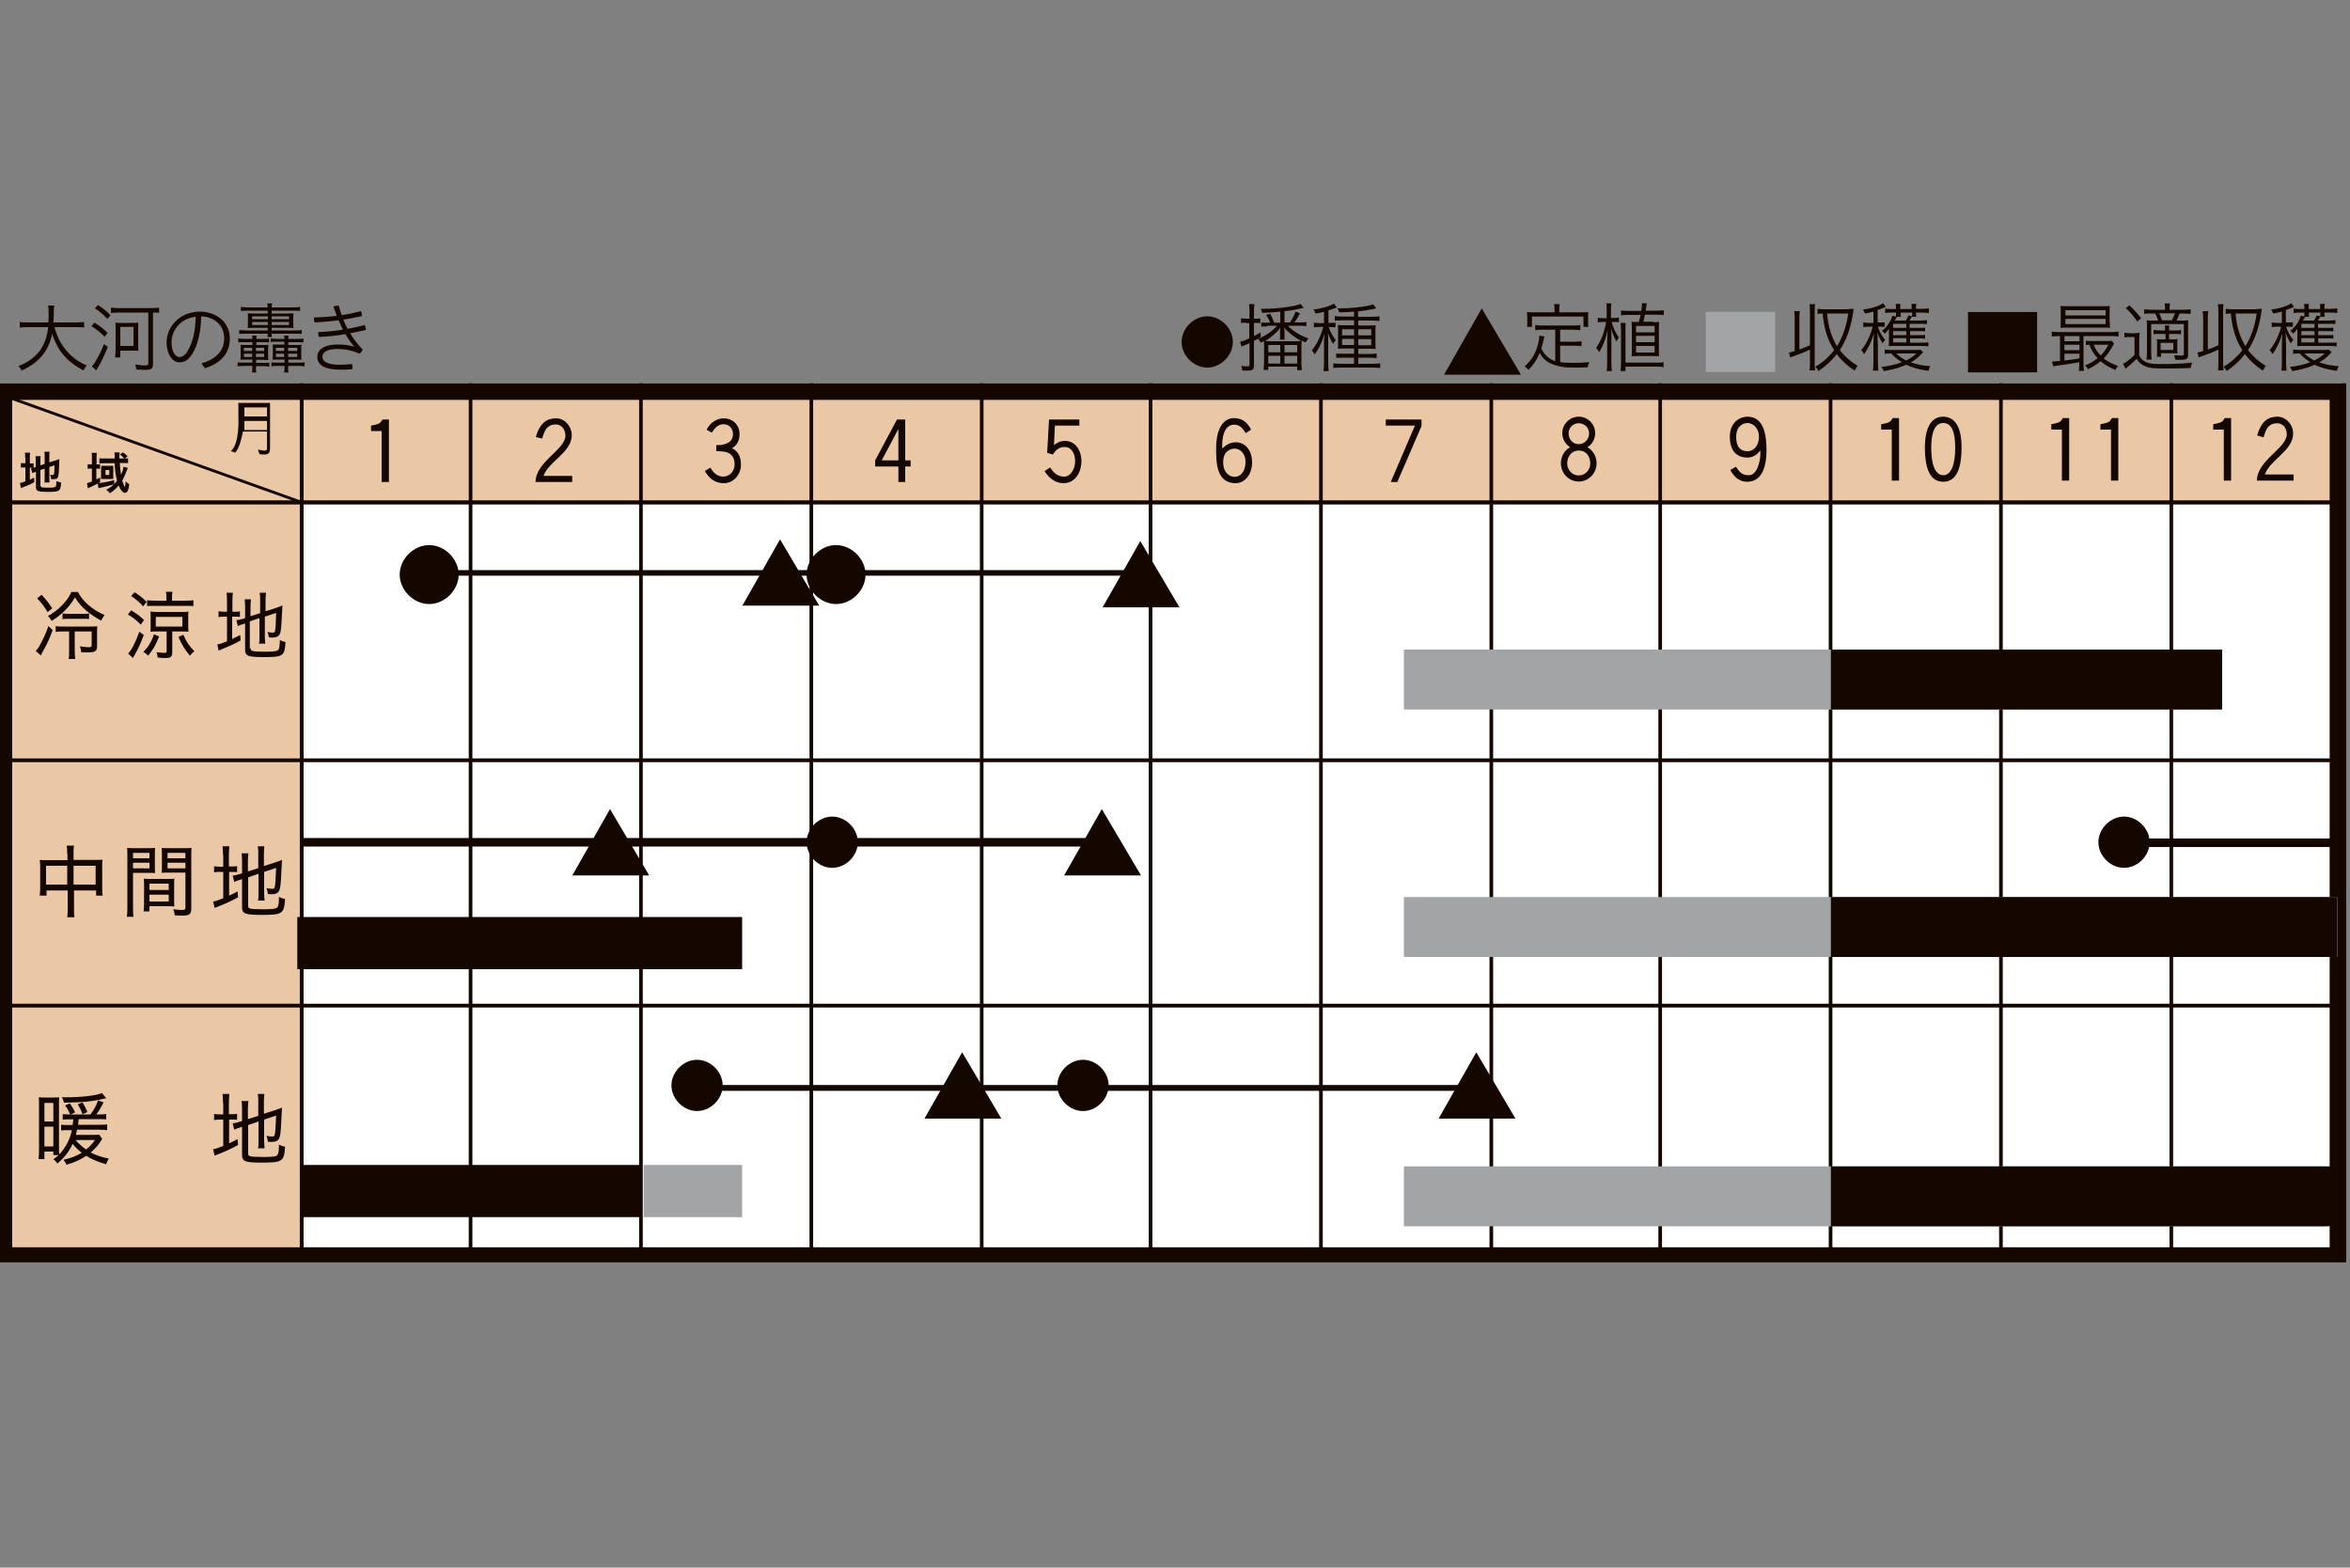 <?xml version="1.0" encoding="utf-8"?>
<!-- Generator: Adobe Illustrator 25.2.3, SVG Export Plug-In . SVG Version: 6.00 Build 0)  -->
<svg version="1.1" id="cal" xmlns="http://www.w3.org/2000/svg" xmlns:xlink="http://www.w3.org/1999/xlink" x="0px" y="0px"
	 viewBox="0 0 1000 667" style="enable-background:new 0 0 1000 667;" xml:space="preserve">
<rect x="0" y="0" width="1000" height="667" fill="#808080" stroke="none"/>
<style type="text/css">
	.st0{fill:#FFFFFF;}
	.st1{fill:#EBC8A5;}
	.st2{fill:none;stroke:#140700;stroke-width:0.252;}
	.st3{fill:none;stroke:#140700;stroke-width:0.241;}
	.st4{fill:none;stroke:#140700;stroke-width:0.273;}
	.st5{fill:#140700;}
	.st6{fill:none;stroke:#140700;stroke-width:0.188;}
	.st7{fill:#A3A4A5;}
	.st8{fill:none;stroke:#140700;stroke-width:0.35;}
	.st9{fill:none;stroke:#140700;stroke-width:1.604;stroke-miterlimit:10;}
	.st10{fill:none;stroke:#140700;stroke-width:3.637;stroke-miterlimit:10;}
</style>
<symbol  id="calカレンダ" viewBox="-77.5 -29 155.9 58.4">
	<g>
		<rect x="-77.5" y="-28.9" class="st0" width="155.6" height="58.2"/>
	</g>
	<rect x="-76.7" y="21.4" class="st1" width="154.7" height="6.9"/>
	<rect x="-77.5" y="-28.9" class="st1" width="20.3" height="50.3"/>
	<line class="st2" x1="-57.2" y1="29.3" x2="-57.2" y2="-28.9"/>
	<line class="st3" x1="-46" y1="29.3" x2="-46" y2="-28.9"/>
	<line class="st3" x1="-34.7" y1="29.3" x2="-34.7" y2="-28.9"/>
	<line class="st3" x1="-23.4" y1="29.3" x2="-23.4" y2="-28.9"/>
	<line class="st3" x1="-12.1" y1="29.3" x2="-12.1" y2="-28.9"/>
	<line class="st3" x1="-0.9" y1="29.3" x2="-0.9" y2="-28.9"/>
	<line class="st3" x1="10.4" y1="29.3" x2="10.4" y2="-28.9"/>
	<line class="st3" x1="21.7" y1="29.3" x2="21.7" y2="-28.9"/>
	<line class="st3" x1="32.9" y1="29.3" x2="32.9" y2="-28.9"/>
	<line class="st3" x1="44.2" y1="29.3" x2="44.2" y2="-28.9"/>
	<line class="st3" x1="55.5" y1="29.3" x2="55.5" y2="-28.9"/>
	<line class="st3" x1="66.8" y1="29.3" x2="66.8" y2="-28.9"/>
	<line class="st4" x1="-77.5" y1="21.4" x2="78" y2="21.4"/>
	<g id="_x31_-12_1_">
	</g>
	<path class="st5" d="M-59.5,27.1H-61v0.6h1.5V27.1z M-59.5,25.9v-0.9c0-0.2-0.1-0.2-0.6-0.1l0.1-0.3c0.7-0.1,0.7,0.1,0.7,0.5V28
		h-2.1c0-0.2,0-0.7,0-0.9c0-0.1,0.1-1.8-0.5-2.3l0.3-0.1c0.3,0.4,0.4,0.9,0.5,1.4H-59.5z M-61,26.2c0,0.2,0,0.4,0,0.6h1.5v-0.6H-61z
		"/>
	<line class="st6" x1="-77" y1="28.5" x2="-57.2" y2="21.4"/>
	<g>
		<path class="st5" d="M77.3,28.2v-56.2H-76.4v56.2H77.3 M78.4,29.3H-77.5V-29H78.4V29.3L78.4,29.3z"/>
	</g>
</symbol>
<symbol  id="収穫" viewBox="-6.5 -2.3 17.4 4">
	<rect x="-6.5" y="-2.3" class="st5" width="17.4" height="4"/>
</symbol>
<symbol  id="収穫灰色" viewBox="-2.3 -2 4.6 4">
	<g id="収穫_2_">
		<rect x="-2.3" y="-2" class="st7" width="4.6" height="4"/>
	</g>
</symbol>
<symbol  id="定植" viewBox="-2.4 -2.2 5.1 4.4">
	<g>
		<path class="st5" d="M0.1,2.2l2.6-4.4h-5.1L0.1,2.2z"/>
	</g>
</symbol>
<symbol  id="播種" viewBox="-1.7 -1.7 3.4 3.4">
	<path class="st5" d="M1.7,0c0-0.9-0.8-1.7-1.7-1.7S-1.7-0.9-1.7,0c0,0.9,0.8,1.7,1.7,1.7S1.7,0.9,1.7,0z"/>
</symbol>
<symbol  id="線" viewBox="-9.5 -0.2 19 0.3">
	<line class="st8" x1="-9.5" y1="0" x2="9.5" y2="0"/>
</symbol>
<g id="レイヤー_2_1_">
</g>
<g id="ガイド">
</g>
<use xlink:href="#calカレンダ"  width="155.9" height="58.4" id="XMLID_1_" x="-77.5" y="-29" transform="matrix(6.416 0 0 -6.416 495.377 351.08)" style="overflow:visible;"/>
<line class="st9" x1="1.2" y1="323.5" x2="994.6" y2="323.5"/>
<line class="st9" x1="1.2" y1="427.9" x2="994.6" y2="427.9"/>
<g>
	<path class="st5" d="M22.4,268.1c-1.3,3.6-2.1,5.5-4.4,9.5c-0.2,0.4-0.4,0.8-0.6,1.3l-2.2-1.9c0.8-0.9,1.3-1.5,2-2.9
		c1.4-2.7,2.3-4.5,3.4-7.7L22.4,268.1z M17.7,253.1c2,2.1,2.9,3.3,4.5,5.7l-1.9,1.7c-1.6-2.6-2.6-3.9-4.5-5.9L17.7,253.1z M33.2,252
		c2.1,4,6.2,7.5,11.3,9.7c-0.6,0.8-1,1.4-1.4,2.4c-5.2-2.8-8.7-5.8-11.2-9.9c-1.5,2.5-2.6,3.9-4.6,5.9c-1.6,1.5-3.2,2.8-5.3,4.1
		c-0.6-1-0.9-1.4-1.6-2.1c4.3-2.3,8.2-6.2,10-10.2H33.2z M27.1,268.7c-1.5,0-2.3,0-3.4,0.2v-2.5c1,0.2,1.8,0.2,3.5,0.2h11.1
		c1.8,0,2.4,0,3.1-0.1c-0.1,0.8-0.1,1.6-0.1,3.1v5.5c0,1.9-0.9,2.5-3.6,2.5c-0.9,0-1.9,0-3.2-0.1c0-0.9-0.2-1.7-0.5-2.5
		c1.5,0.2,2.7,0.4,3.7,0.4c1,0,1.3-0.2,1.3-0.8v-5.9h-7.2v7.9c0,1.8,0.1,2.8,0.2,3.8h-2.8c0.2-1,0.2-2,0.2-3.8v-7.9H27.1z M26.7,261
		c0.7,0.1,1.2,0.2,2.2,0.2h6.8c1.1,0,1.5,0,2.2-0.2v2.4c-0.8-0.1-1.3-0.1-2.4-0.1H29c-1,0-1.7,0-2.4,0.2V261z"/>
	<path class="st5" d="M55.8,259.7c2.3,1.4,3.4,2.2,5.5,4.1l-1.4,2c-2.1-2.1-3.2-3-5.5-4.3L55.8,259.7z M61.2,270.2
		c-1.7,4.4-2.2,5.4-3.8,8.3c-0.3,0.5-0.4,0.7-0.8,1.5l-2.1-1.9c1.5-1.5,3.1-4.6,4.8-9.3L61.2,270.2z M57.3,252
		c2,1.3,3.5,2.5,5.1,4.1l-1.5,1.9c-1.7-1.9-2.9-2.9-5.1-4.4L57.3,252z M67.7,270.8c-1.4,3.7-2.6,5.7-4.7,8.2c-0.7-0.8-1.1-1.1-2-1.6
		c1.3-1.4,2-2.2,2.7-3.5c0.8-1.3,1.2-2.2,1.8-4L67.7,270.8z M79,255.6c1.4,0,2.4-0.1,3.3-0.2v2.5c-0.7-0.1-1.9-0.1-3.3-0.1H65.9
		c-1.5,0-2.5,0-3.3,0.1v-2.5c0.9,0.1,1.9,0.2,3.4,0.2h4.8v-1.3c0-1,0-1.7-0.2-2.5h2.8c-0.2,0.8-0.2,1.4-0.2,2.4v1.4H79z M67,268.7
		c-1.3,0-2.3,0-3,0.1c0.1-0.7,0.1-1.4,0.1-2.6v-3.4c0-1.2,0-1.8-0.1-2.6c0.9,0.1,1.7,0.2,3,0.2h10.3c1.3,0,2.1,0,2.9-0.2
		c-0.1,0.8-0.1,1.5-0.1,2.7v3.2c0,1.3,0,1.9,0.1,2.7c-0.7-0.1-1.7-0.1-3-0.1h-3.9v8.9c0,1.9-0.7,2.4-3,2.4c-0.8,0-2-0.1-3.2-0.2
		c-0.1-0.9-0.2-1.4-0.5-2.3c1.4,0.2,2.4,0.3,3.4,0.3c0.8,0,0.9-0.2,0.9-0.8v-8.3H67z M66.3,266.6h11.3v-4.1H66.3V266.6z M78,270.1
		c1.5,3.3,2.6,4.9,4.7,7c-1,0.8-1,0.9-1.9,1.9c-2.1-2.5-3.4-4.6-4.9-8L78,270.1z"/>
	<path class="st5" d="M96.6,255.7c0-1.5-0.1-2.6-0.2-3.5h2.7c-0.1,1-0.2,1.9-0.2,3.6v4.5h0.8c1.3,0,1.8,0,2.4-0.2v2.4
		c-0.8-0.1-1.4-0.1-2.5-0.1h-0.8v9.5c1.3-0.6,1.8-0.9,3.4-1.7l0.2,2.3c-3.1,1.7-4,2.1-8.1,3.8c-0.8,0.3-0.9,0.4-1.3,0.5l-0.5-2.6
		c1.2-0.2,2-0.5,4.1-1.3v-10.5h-1c-1.3,0-1.8,0-2.6,0.2v-2.5c0.7,0.1,1.3,0.2,2.6,0.2h1V255.7z M106.7,275.9c0,0.7,0.2,1,0.9,1.1
		c0.7,0.2,2.1,0.3,4.9,0.3c4.2,0,5.5-0.2,6-0.9c0.4-0.5,0.5-1.6,0.6-4.1c0.8,0.5,1.2,0.6,2.4,0.9c-0.4,6-0.9,6.4-9.4,6.4
		c-6.4,0-7.8-0.5-7.8-3v-11.3l-0.4,0.1c-1.9,0.6-1.9,0.6-2.7,1l-0.6-2.5c0.9-0.1,1.8-0.3,2.8-0.6l0.9-0.3v-4.8
		c0-1.4-0.1-2.3-0.2-3.2h2.7c-0.1,0.9-0.2,1.9-0.2,3.1v4.1l4.1-1.3v-5.7c0-1.3,0-2-0.2-3h2.7c-0.1,0.9-0.2,1.9-0.2,3v4.9l4.7-1.5
		c1-0.4,1.7-0.6,2.5-1c-0.2,3.2-0.2,3.2-0.3,5.3c-0.2,4.3-0.4,6.2-0.9,7c-0.5,0.9-1.4,1.4-3,1.4c-0.4,0-0.8,0-1.6-0.1
		c-0.1-1-0.3-1.6-0.6-2.3c0.8,0.2,1.6,0.3,2.3,0.3c0.7,0,0.9-0.2,1-1.1c0.2-1.1,0.3-3.3,0.4-7.3l-4.8,1.6v8.5c0,1.2,0.1,2.1,0.2,3
		h-2.7c0.2-0.9,0.2-1.8,0.2-3.1V263l-4.1,1.4V275.9z"/>
</g>
<g>
	<path class="st5" d="M28.6,363.3c0-1.6-0.1-2.5-0.2-3.5h3.1c-0.2,1-0.2,1.9-0.2,3.4v2.7h9.6c1.2,0,1.8,0,2.7-0.1
		c-0.1,0.9-0.1,1.6-0.1,2.8v9.4c0,1.2,0,2.1,0.2,3.1h-2.8v-2.2h-9.4v7.5c0,1.9,0,2.9,0.2,3.9h-3.1c0.2-1.2,0.2-2.1,0.2-3.9v-7.5h-9
		v2.2h-2.9c0.1-1,0.2-1.9,0.2-3.1v-9.4c0-1.1-0.1-1.8-0.2-2.7c0.8,0.1,1.5,0.1,2.7,0.1h9.1V363.3z M19.6,368.4v8h9v-8H19.6z
		 M40.7,376.4v-8h-9.4v8H40.7z"/>
	<path class="st5" d="M56.6,386.2c0,1.9,0.1,3,0.2,3.9H54c0.1-1,0.2-2,0.2-3.9v-21.7c0-1.7,0-2.6-0.1-3.7c1,0.1,1.8,0.1,3.4,0.1h5.1
		c1.7,0,2.5,0,3.4-0.1c-0.1,1-0.1,1.9-0.1,3.2v4.4c0,1.4,0,2.2,0.1,3.1c-1-0.1-2-0.1-3.3-0.1h-6.1V386.2z M56.6,365.2h7v-2.3h-7
		V365.2z M56.6,369.5h7v-2.4h-7V369.5z M74.1,382.7c0,1.3,0,2.1,0.1,3c-1.1-0.1-1.9-0.1-3.4-0.1h-7.2v2.2h-2.5
		c0.1-0.9,0.2-1.8,0.2-3.2V377c0-1.2,0-2.1-0.1-3.1c1,0.1,1.8,0.1,3.2,0.1h6.5c1.5,0,2.3,0,3.3-0.1c-0.1,0.9-0.1,1.8-0.1,3.1V382.7z
		 M63.6,378.7h8.2V376h-8.2V378.7z M63.6,383.6h8.2v-2.9h-8.2V383.6z M81.4,386.6c0,2.4-0.8,3-3.8,3c-0.7,0-2.6-0.1-3.2-0.1
		c-0.2-1.1-0.3-1.7-0.7-2.6c1.6,0.2,3,0.3,3.6,0.3c1.3,0,1.6-0.2,1.6-1v-14.9h-6.8c-1.3,0-2.5,0-3.3,0.1c0.1-0.9,0.1-1.8,0.1-3.1
		V364c0-1.2,0-2.2-0.1-3.2c1,0.1,1.7,0.1,3.4,0.1H78c1.7,0,2.5,0,3.5-0.1c-0.1,1.3-0.1,2.1-0.1,3.7V386.6z M71.3,365.2h7.6v-2.3
		h-7.6V365.2z M71.3,369.5h7.6v-2.4h-7.6V369.5z"/>
	<path class="st5" d="M94.9,363.9c0-1.6-0.1-2.8-0.2-3.8h2.9c-0.1,1.1-0.2,2-0.2,3.8v4.8h0.9c1.3,0,1.9,0,2.6-0.2v2.6
		c-0.8-0.1-1.5-0.1-2.6-0.1h-0.8v10.1c1.3-0.6,1.9-0.9,3.6-1.8l0.2,2.5c-3.3,1.8-4.2,2.2-8.6,4c-0.8,0.3-1,0.4-1.4,0.5l-0.6-2.7
		c1.2-0.2,2.1-0.5,4.3-1.4V371h-1.1c-1.4,0-1.9,0-2.8,0.2v-2.6c0.8,0.1,1.4,0.2,2.8,0.2h1.1V363.9z M105.6,385.4
		c0,0.8,0.2,1,0.9,1.2c0.8,0.2,2.3,0.3,5.3,0.3c4.5,0,5.8-0.2,6.3-0.9c0.4-0.5,0.6-1.7,0.6-4.4c0.9,0.5,1.3,0.7,2.6,0.9
		c-0.4,6.3-1,6.8-10,6.8c-6.9,0-8.3-0.5-8.3-3.2v-12l-0.4,0.1c-2,0.6-2,0.7-2.9,1.1l-0.7-2.7c1-0.1,1.9-0.3,3-0.7l1-0.3v-5.1
		c0-1.5-0.1-2.5-0.2-3.4h2.9c-0.1,1-0.2,2-0.2,3.3v4.4l4.4-1.4v-6.1c0-1.4,0-2.1-0.2-3.2h2.8c-0.1,1-0.2,2-0.2,3.2v5.2l5-1.6
		c1.1-0.4,1.8-0.6,2.7-1c-0.2,3.4-0.2,3.4-0.3,5.6c-0.2,4.6-0.4,6.5-0.9,7.5c-0.5,1-1.5,1.5-3.1,1.5c-0.5,0-0.9,0-1.7-0.1
		c-0.1-1-0.3-1.7-0.6-2.5c0.8,0.2,1.7,0.3,2.5,0.3c0.8,0,0.9-0.2,1.1-1.2c0.2-1.2,0.3-3.5,0.5-7.7l-5.1,1.7v9c0,1.3,0.1,2.2,0.2,3.2
		h-2.8c0.2-1,0.2-1.9,0.2-3.3v-8.1l-4.4,1.5V385.4z"/>
</g>
<g>
	<path class="st5" d="M43.5,484.6c-0.2,0.3-0.2,0.3-0.7,1.1c-1.2,1.9-2.5,3.2-4.2,4.7c2.4,1.2,4.4,1.9,7.7,2.6
		c-0.6,0.9-0.8,1.4-1.1,2.4c-3.5-1-6-2-8.5-3.6c-2.5,1.7-4.7,2.7-8.4,3.8c-0.4-0.9-0.6-1.3-1.3-2.1c3.4-0.8,5.5-1.6,7.8-3
		c-1.7-1.3-2.7-2.3-3.9-3.8c-1.6,3.5-3.5,5.9-6.5,8.4c-0.5-0.8-1-1.3-1.7-1.8c1.2-0.8,1.5-1.2,2.3-1.8h-2.3V490h-3.8v3.2h-2.5
		c0.1-1.1,0.2-2.1,0.2-3.7v-19.4c0-1.4,0-2.4-0.1-3.2c0.9,0.1,1.4,0.1,2.7,0.1h3.5c1.2,0,1.9,0,2.5-0.1c-0.1,0.8-0.1,1.7-0.1,2.8
		v18.6c0,1.4,0,2.2,0.1,2.9c2.7-2.8,4.5-6.2,5.4-10.3h-1.7c-1.3,0-2,0-2.9,0.1v-2.4c0.9,0.1,1.5,0.1,2.8,0.1h2.1
		c0.1-1,0.2-1.3,0.3-2.4h-1.8c-1,0-1.9,0-2.7,0.1v-2.3c0.8,0.1,1.7,0.1,2.7,0.1h9.1c1.6-2.2,2.6-4,3.2-6l2.4,0.9
		c-1.2,2.3-2.2,3.9-3.1,5.1h1.4c1.2,0,1.9,0,2.8-0.2v2.3c-0.8-0.1-1.9-0.1-2.9-0.1h-8.8c-0.1,1.2-0.2,1.5-0.3,2.4h9
		c1.7,0,2.7,0,3.4-0.2v2.5c-1-0.1-1.8-0.2-3.5-0.2h-9.3c-0.2,0.9-0.3,1.3-0.5,2.2h7.3c1.3,0,1.9,0,2.6-0.1L43.5,484.6z M18.9,477.2
		h3.8v-7.9h-3.8V477.2z M18.9,487.8h3.8v-8.4h-3.8V487.8z M45.2,467.3c-0.3,0.1-0.3,0.1-0.5,0.1c-1.7,0.4-3.9,0.9-6.5,1.2
		c-3,0.4-6,0.5-11,0.6c-0.2-1-0.4-1.4-0.9-2.3c0.9,0,1.6,0,2.1,0c6.5,0,12.9-0.8,15-1.8L45.2,467.3z M29.9,474.3
		c-0.8-1.8-1.1-2.5-2.2-3.9l2-0.9c1,1.4,1.4,2.1,2.3,3.8L29.9,474.3z M32.2,485.1c1.3,1.6,2.6,2.7,4.4,4c1.7-1.3,2.6-2.3,3.8-4H32.2
		z M35.1,474.1c-0.6-1.7-1.1-2.7-2-4.2l2-0.8c0.9,1.4,1.4,2.4,2.1,4.1L35.1,474.1z"/>
	<path class="st5" d="M94.9,469.3c0-1.6-0.1-2.8-0.2-3.8h2.9c-0.1,1.1-0.2,2-0.2,3.8v4.8h0.9c1.3,0,1.9,0,2.6-0.2v2.6
		c-0.8-0.1-1.5-0.1-2.6-0.1h-0.8v10.1c1.3-0.6,1.9-0.9,3.6-1.8l0.2,2.5c-3.3,1.8-4.2,2.2-8.6,4c-0.8,0.3-1,0.4-1.4,0.5l-0.6-2.7
		c1.2-0.2,2.1-0.5,4.3-1.4v-11.2h-1.1c-1.4,0-1.9,0-2.8,0.2v-2.6c0.8,0.1,1.4,0.2,2.8,0.2h1.1V469.3z M105.6,490.8
		c0,0.8,0.2,1,0.9,1.2c0.8,0.2,2.3,0.3,5.3,0.3c4.5,0,5.8-0.2,6.3-0.9c0.4-0.5,0.6-1.7,0.6-4.4c0.9,0.5,1.3,0.7,2.6,0.9
		c-0.4,6.3-1,6.8-10,6.8c-6.9,0-8.3-0.5-8.3-3.2v-12l-0.4,0.1c-2,0.6-2,0.7-2.9,1.1l-0.7-2.7c1-0.1,1.9-0.3,3-0.7l1-0.3v-5.1
		c0-1.5-0.1-2.5-0.2-3.4h2.9c-0.1,1-0.2,2-0.2,3.3v4.4l4.4-1.4v-6.1c0-1.4,0-2.1-0.2-3.2h2.8c-0.1,1-0.2,2-0.2,3.2v5.2l5-1.6
		c1.1-0.4,1.8-0.6,2.7-1c-0.2,3.4-0.2,3.4-0.3,5.6c-0.2,4.6-0.4,6.5-0.9,7.5c-0.5,1-1.5,1.5-3.1,1.5c-0.5,0-0.9,0-1.7-0.1
		c-0.1-1-0.3-1.7-0.6-2.5c0.8,0.2,1.7,0.3,2.5,0.3c0.8,0,0.9-0.2,1.1-1.2c0.2-1.2,0.3-3.5,0.5-7.7l-5.1,1.7v9c0,1.3,0.1,2.2,0.2,3.2
		h-2.8c0.2-1,0.2-1.9,0.2-3.3v-8.1l-4.4,1.5V490.8z"/>
</g>
<path class="st5" d="M671.8,202.3c-2.7,0-4.9-2.2-4.9-5.1c0-3,1.9-5.5,4.9-5.5c3.2,0,4.9,2.5,4.9,5.5
	C676.7,200.1,674.5,202.3,671.8,202.3z M671.8,177.3c-3.9,0-7,3.2-7,7c0,2.5,1.3,4.7,3.3,6c-2.3,1.3-3.9,3.9-3.9,6.8
	c0,4.3,3.4,7.8,7.6,7.8c4.2,0,7.6-3.5,7.6-7.8c0-3-1.6-5.5-3.9-6.8c2-1.2,3.3-3.5,3.3-6C678.8,180.5,675.7,177.3,671.8,177.3z
	 M671.8,189c-2.6,0-4.3-2.1-4.3-4.6c0-2.5,1.9-4.3,4.3-4.3c2.4,0,4.4,1.8,4.4,4.3C676.2,186.8,674.4,189,671.8,189z"/>
<path class="st5" d="M743.6,180c2.4,0,4.9,2.2,4.9,5.8c0,3.5-2,6.2-4.9,6.2c-2.9,0-4.8-1.7-4.8-6.1C738.8,181.4,741.6,180,743.6,180
	z M736.3,200c1.2,2.1,3.2,5,7.2,5c6.9,0,8.2-7.8,8.2-13.3c0-5.4-0.6-14.4-8.1-14.4c-3.2,0-7.5,2.3-7.5,8.5c0,6.2,3,8.9,7.5,8.9
	c2.7,0,4.7-1.8,5.3-3h0.1c0.1,0.4,0.1,0.8,0.1,1.2c0,3.8-1.6,9.3-4.8,9.3c-2.3,0-3.6-0.4-5.6-3.6L736.3,200z"/>
<path class="st5" d="M800.5,180.5c0.8-0.1,2.7-0.5,3.4-0.9c0.7-0.4,1.1-1,1.5-1.7h2.7v26.6h-3.1v-21.7h-4.5V180.5z"/>
<path class="st5" d="M826.9,180c3.5,0,5.1,3.5,5.1,10.6c0,6.3-1.4,11.6-5.1,11.6c-3.7,0-5.1-5.3-5.1-11.6
	C821.8,183.6,823.5,180,826.9,180z M826.9,177.3c-5.2,0-7.8,4.8-7.8,13.3c0,7.9,1.8,14.4,7.8,14.4c6,0,7.8-6.5,7.8-14.4
	C834.8,182.2,832.1,177.3,826.9,177.3z"/>
<path class="st5" d="M872.9,180.5c0.8-0.1,2.6-0.5,3.4-0.9c0.7-0.4,1.1-1,1.5-1.7h2.7v26.6h-3.1v-21.7h-4.5V180.5z"/>
<path class="st5" d="M893.8,180.5c0.8-0.1,2.6-0.5,3.4-0.9c0.7-0.4,1.1-1,1.5-1.7h2.7v26.6h-3.1v-21.7h-4.5V180.5z"/>
<path class="st5" d="M941.8,180.5c0.8-0.1,2.6-0.5,3.4-0.9c0.7-0.4,1.1-1,1.5-1.7h2.7v26.6h-3.1v-21.7h-4.5V180.5z"/>
<path class="st5" d="M960.5,185.3c1.9-6.7,5.3-8,8.7-8c3.4,0,6.6,3.2,6.6,7.2c0,7.3-10,11.2-12,17.4H976v2.6h-15.6
	c0-8.6,12.7-13.8,12.7-19.7c0-3.1-2-4.7-4.1-4.7c-4.7,0-5.1,4.4-5.8,6L960.5,185.3z"/>
<path class="st5" d="M157.9,181.1c0.8-0.1,2.6-0.5,3.4-0.9c0.6-0.4,1-1,1.5-1.7h2.7v26.6h-3.1v-21.7h-4.5V181.1z"/>
<path class="st5" d="M228,186c1.9-6.7,5.3-8,8.7-8c3.4,0,6.6,3.2,6.6,7.2c0,7.3-10,11.2-12,17.3h12.2v2.6h-15.6
	c0-8.6,12.7-13.8,12.7-19.7c0-3.1-2-4.8-4.1-4.8c-4.7,0-5.1,4.4-5.8,6L228,186z"/>
<path class="st5" d="M300.7,182.9c0.9-2.3,3.8-4.9,7.2-4.9c4,0,6.8,2.9,6.8,6.7c0,2.4-0.8,4.6-3.2,6c2.4,1.3,3.8,3.2,3.8,7.1
	c0,3.9-3,7.8-7.2,7.8c-4.8,0-6.9-3.1-8.2-5.2l2.4-1.4c1.9,3.4,4.2,3.8,5.4,3.8c2.8,0,4.9-2.3,4.9-5.2s-1.3-5.2-5.2-5.5
	c-0.8-0.1-1.6-0.1-2.6-0.1v-2.6c1,0,1.9,0,2.7-0.2c3.1-0.6,4.4-2.1,4.4-4.6c0-2.2-1.6-4.1-4-4.1c-2.8,0-4.2,2.4-5,3.6L300.7,182.9z"
	/>
<path class="st5" d="M375.2,195.9l7-13.2h0.1v13.2H375.2z M372.3,198.5h10v6.6h2.9v-6.6h2.3v-2.6h-2.3v-17.4h-3.5l-9.3,17.4V198.5z"
	/>
<path class="st5" d="M446.4,178.5h12.9v2.6h-10.4l-0.4,8.3c0.8-0.6,2.3-1.8,4.6-1.8c4.9,0,7.1,4.6,7.1,8.6c0,4.2-2.3,9.4-7.7,9.4
	c-3.7,0-6.3-2.5-8-5.1l2.4-1.6c1.8,3.1,4,3.9,6,3.9c2.8,0,4.6-3.5,4.6-6.6c0-3.3-1.6-6-4.4-6c-2.9,0-4,1.7-5.1,3.2l-2.4-0.7
	L446.4,178.5z"/>
<path class="st5" d="M525.4,190.9c2,0,4.6,1.7,4.6,5.7c0,4.1-2.2,6.3-4.6,6.3c-2.3,0-4.9-1.8-4.9-6.3
	C520.5,192.3,523.2,190.9,525.4,190.9z M532.4,182.8c-1.3-2.4-3.2-4.9-7.4-4.9c-1.5,0-7.5,0.7-7.5,13c0,5.6,0,14.7,8.3,14.7
	c3.8,0,7-3.6,7-8.8c0-5-2.7-8.6-7-8.6c-3.2,0-5.2,2.2-5.7,2.7v-1.6c0-4.3,1.3-8.6,5.1-8.6c2.7,0,3.8,2,4.9,3.6L532.4,182.8z"/>
<path class="st5" d="M604.9,181.3l-10.3,23.8h-2.8l10.3-24h-12.4v-2.6h15.2V181.3z"/>
<g>
	<path class="st5" d="M10.7,194.8c0-1,0-1.6-0.1-2.2h2.2c-0.1,0.6-0.1,1.1-0.1,2.2v2.4H13c0.7,0,0.9,0,1.3-0.1v2
		c-0.4,0-0.8-0.1-1.3-0.1h-0.3v5.1c0.7-0.3,0.9-0.4,1.8-0.9l0.1,2c-1.7,0.9-2.8,1.4-4.7,2.1c-0.5,0.2-0.7,0.3-1,0.4l-0.4-2.2
		c0.6-0.1,1.1-0.2,2.3-0.7v-5.9h-0.4c-0.7,0-1,0-1.5,0.1v-2c0.4,0.1,0.8,0.1,1.5,0.1h0.4V194.8z M17.4,206.8c0,0.4,0.1,0.5,0.6,0.6
		c0.5,0.1,1.2,0.1,2.6,0.1c2.2,0,2.8-0.1,3.1-0.5c0.2-0.3,0.3-1,0.3-2.3c0.6,0.3,1.4,0.5,2,0.6c-0.2,3.8-0.6,4-6,4
		c-3.8,0-4.7-0.4-4.7-2v-6.5c-0.2,0.1-0.3,0.1-0.4,0.1c-0.6,0.2-0.8,0.2-1.2,0.4l-0.5-2.1c0.5-0.1,1.2-0.2,1.8-0.4l0.2-0.1v-2.6
		c0-0.9,0-1.4-0.1-2h2.2c-0.1,0.6-0.1,1.1-0.1,1.9v2l1.8-0.6v-3.3c0-0.9,0-1.3-0.1-1.9h2.2c-0.1,0.6-0.1,1.2-0.1,1.9v2.6l2.7-0.8
		c0.7-0.2,1-0.3,1.6-0.6c-0.1,0.8-0.1,0.9-0.1,2c-0.1,2.7-0.2,4.4-0.4,5.2c-0.2,1.1-0.8,1.4-2.1,1.4c-0.2,0-0.4,0-0.9,0
		c-0.1-0.8-0.2-1.3-0.5-1.9c0.4,0.1,0.8,0.1,1,0.1c0.5,0,0.6-0.1,0.7-0.5c0.1-0.6,0.2-1.8,0.2-3.6l-2.2,0.7v4.7c0,0.8,0,1.3,0.1,1.9
		h-2.2c0.1-0.6,0.1-1.1,0.1-1.9v-4l-1.8,0.6V206.8z"/>
	<path class="st5" d="M54.4,199.1c0,0.1,0,0.1-0.2,0.4c0,0-0.1,0.2-0.1,0.3c-0.7,1.9-1.4,3.5-2.1,4.8c0.5,1.4,1,2.6,1.1,2.6
		s0.3-1,0.4-2.4c0.6,0.6,0.9,0.9,1.5,1.2c-0.2,1.7-0.4,2.5-0.8,3.1c-0.2,0.4-0.6,0.6-1,0.6c-0.9,0-1.9-1.1-2.7-3.1
		c-1.1,1.3-2.2,2.3-3.8,3.3c-0.4-0.7-0.8-1-1.5-1.5c1.2-0.6,2.5-1.5,3.2-2.3c-1,0.3-2.4,0.7-4.6,1.2c-0.9,0.2-1.7,0.4-1.9,0.4
		l-0.3-1.9c-1.4,0.7-1.9,0.9-3.8,1.8c-0.2,0.1-0.3,0.1-0.4,0.2l-0.4-2.2c0.4-0.1,1.1-0.3,2.1-0.7v-5.5h-0.4c-0.6,0-0.9,0-1.4,0.1v-2
		c0.5,0.1,0.8,0.1,1.4,0.1h0.4v-2.8c0-0.9,0-1.5-0.1-2.1h2.2c-0.1,0.6-0.1,1.1-0.1,2.1v2.8h0.2c0.6,0,1,0,1.3-0.1v2
		c-0.4,0-0.7-0.1-1.3-0.1H41v4.6c0.6-0.3,0.9-0.4,1.6-0.8v2c-0.3,0.2-0.4,0.2-0.7,0.4c1.8-0.2,4.1-0.6,6.7-1.3v1.7
		c0.5-0.5,0.8-0.9,1.2-1.5c-0.6-2.3-0.9-4.2-1-7.4h-4.4c-0.8,0-1.6,0-2.1,0.1V195c0.5,0.1,1.3,0.1,2.2,0.1h4.3c0-0.5,0-0.7,0-0.9
		c0-0.8,0-1.2-0.1-1.7h2.2c-0.1,0.5-0.1,1-0.1,2c0,0,0,0.4,0,0.6h1.6c0.2,0,0.3,0,0.5,0c-0.7-0.8-1-1.1-1.9-1.7l1.3-0.9
		c0.8,0.5,1.1,0.8,2,1.6l-1.2,1c0.6,0,0.9,0,1.4-0.1v2.1c-0.5-0.1-1.3-0.1-2.1-0.1h-1.4c0.1,1.9,0.2,3.3,0.5,5c0.6-1.3,1-2.5,1-3.4
		L54.4,199.1z M43.1,199.4c0-0.4,0-0.9,0-1.2c0.2,0,0.8,0,1.2,0h2.8c0.4,0,0.8,0,1.1,0c0,0.2,0,0.5,0,0.8v3.7c0,0.4,0,1,0,1.1
		c-0.3,0-0.7,0-1.2,0h-2.8c-0.5,0-0.9,0-1.2,0c0-0.4,0-0.7,0-1.1V199.4z M44.9,202.1h1.6V200h-1.6V202.1z"/>
</g>
<use xlink:href="#播種"  width="3.4" height="3.4" x="-1.7" y="-1.7" transform="matrix(6.416 0 0 -6.416 296.622 461.853)" style="overflow:visible;"/>
<use xlink:href="#線"  width="19" height="0.3" x="-9.5" y="-0.2" transform="matrix(17.391 0 0 -9.104 459.022 462.577)" style="overflow:visible;"/>
<rect x="597.4" y="496.3" class="st7" width="392.2" height="25.5"/>
<rect x="779.1" y="496.3" class="st5" width="212.6" height="25.5"/>
<use xlink:href="#定植"  width="5.1" height="4.4" x="-2.4" y="-2.2" transform="matrix(6.416 0 0 -6.416 408.781 461.866)" style="overflow:visible;"/>
<use xlink:href="#播種"  width="3.4" height="3.4" x="-1.7" y="-1.7" transform="matrix(6.416 0 0 -6.416 460.848 461.853)" style="overflow:visible;"/>
<use xlink:href="#定植"  width="5.1" height="4.4" x="-2.4" y="-2.2" transform="matrix(6.416 0 0 -6.416 627.568 461.866)" style="overflow:visible;"/>
<rect x="128.1" y="495.7" class="st5" width="144.7" height="22.2"/>
<use xlink:href="#線"  width="19" height="0.3" x="-9.5" y="-0.2" transform="matrix(15.838 0 0 -8.633 337.368 243.449)" style="overflow:visible;"/>
<rect x="597.4" y="276.4" class="st7" width="345.1" height="25.5"/>
<use xlink:href="#定植"  width="5.1" height="4.4" x="-2.4" y="-2.2" transform="matrix(6.416 0 0 -6.416 331.296 243.598)" style="overflow:visible;"/>
<use xlink:href="#播種"  width="3.4" height="3.4" x="-1.7" y="-1.7" transform="matrix(7.379 0 0 -7.379 355.774 244.484)" style="overflow:visible;"/>
<use xlink:href="#播種"  width="3.4" height="3.4" x="-1.7" y="-1.7" transform="matrix(7.379 0 0 -7.379 182.625 244.484)" style="overflow:visible;"/>
<use xlink:href="#定植"  width="5.1" height="4.4" x="-2.4" y="-2.2" transform="matrix(6.416 0 0 -6.416 484.587 244.32)" style="overflow:visible;"/>
<use xlink:href="#播種"  width="3.4" height="3.4" x="-1.7" y="-1.7" transform="matrix(6.416 0 0 -6.416 903.838 358.371)" style="overflow:visible;"/>
<use xlink:href="#播種"  width="3.4" height="3.4" x="-1.7" y="-1.7" transform="matrix(6.416 0 0 -6.416 354.137 358.371)" style="overflow:visible;"/>
<use xlink:href="#定植"  width="5.1" height="4.4" x="-2.4" y="-2.2" transform="matrix(6.416 0 0 -6.416 468.218 358.384)" style="overflow:visible;"/>
<use xlink:href="#定植"  width="5.1" height="4.4" x="-2.4" y="-2.2" transform="matrix(6.416 0 0 -6.416 258.937 358.384)" style="overflow:visible;"/>
<rect x="126.5" y="390.2" class="st5" width="189.3" height="22.2"/>
<rect x="597.4" y="381.7" class="st7" width="397.3" height="25.5"/>
<rect x="273.9" y="495.7" class="st7" width="41.9" height="22.2"/>
<rect x="779.1" y="276.4" class="st5" width="166.5" height="25.5"/>
<rect x="779.1" y="381.7" class="st5" width="215.5" height="25.5"/>
<line class="st10" x1="907.7" y1="358.6" x2="994.6" y2="358.6"/>
<line class="st10" x1="469.1" y1="358.4" x2="128.1" y2="358.4"/>
<use xlink:href="#播種"  width="3.4" height="3.4" x="-1.7" y="-1.7" transform="matrix(6.416 0 0 -6.416 513.721 145.5)" style="overflow:visible;"/>
<g>
	<path class="st5" d="M530.2,137.3c-0.9,0-1.3,0-2.1,0.2v-2.1c0.6,0.1,1.2,0.2,2.1,0.2h1.5v-3c0-1.4-0.1-2.4-0.2-3.2h2.3
		c-0.1,0.7-0.2,1.6-0.2,3.2v3h0.8c0.8,0,1.4,0,1.9-0.1v2c-0.6-0.1-1.1-0.1-1.9-0.1h-0.8v5.6c1.3-0.7,1.7-0.9,2.8-1.5l0.1,1.9
		c-1.2,0.7-1.8,1.1-2.9,1.6v10.5c0,1.7-0.6,2.2-2.8,2.2c-0.7,0-1.4,0-2.2-0.1c0-0.6-0.2-1.3-0.4-1.9c0.9,0.1,1.9,0.2,2.6,0.2
		c0.7,0,0.9-0.1,0.9-0.7v-9.2c-0.8,0.4-1.3,0.6-1.8,0.8c-0.9,0.4-1.1,0.4-1.6,0.7l-0.6-2.1c1.4-0.3,1.9-0.5,3.9-1.4v-6.5H530.2z
		 M539.1,138.9c-1.2,0-2,0-2.4,0.1v-1.8c0.5,0.1,1.3,0.1,2.4,0.1h1.4c-0.4-1.1-0.9-2.1-1.7-3.3l1.7-0.5c0.6,1.1,1.3,2.6,1.7,3.8h2.6
		v-4.7c-2.5,0.3-4.5,0.4-7.7,0.5c-0.1-0.7-0.3-1.1-0.6-1.7c0.5,0,0.9,0,1.2,0c3.4,0,7.4-0.3,10.9-0.9c2.5-0.4,3.7-0.7,4.8-1.2
		l1.4,1.7c-3.7,0.8-5,1.1-8.2,1.4v4.8h2.3c0.9-1.3,2-3.3,2.4-4.6l1.9,0.7c-1.1,2-1.4,2.5-2.4,3.9h2.4c1.2,0,2.1-0.1,2.7-0.2v1.8
		c-0.8-0.1-1.4-0.2-2.7-0.2H548c2.1,2.2,5.5,4.3,8.8,5.4c-0.5,0.5-0.8,1-1.2,1.7c-0.8-0.4-1-0.5-1.7-0.8v0.2l0,0.2
		c0,0.8-0.1,1.5-0.1,2.3v6.6c0,1.3,0.1,2.5,0.2,3.3H552v-1.5h-12.3v1.4h-2c0.1-0.9,0.1-1.9,0.2-3.3v-6.5c0-1,0-1.7-0.1-2.5
		c-0.5,0.3-0.6,0.4-1.3,0.7c-0.3-0.6-0.6-1-1.2-1.6c3.1-1.2,6.3-3.4,8.1-5.6H539.1z M551,145.2c1.3,0,2,0,2.7-0.1
		c-3.1-1.7-5.7-3.8-7.2-5.7c0.1,0.7,0.1,1.5,0.1,1.9v1.5c0,0.8,0,1.3,0.1,1.7h-2.1c0.1-0.5,0.1-0.9,0.1-1.7v-1.5
		c0-0.7,0-1.4,0.1-1.8c-1.5,2-3.9,4.1-6.5,5.6c0.5,0,1.9,0.1,2.5,0.1H551z M539.7,149.9h5.1v-3.1h-5.1V149.9z M539.7,154.7h5.1v-3.3
		h-5.1V154.7z M546.6,149.9h5.4v-3.1h-5.4V149.9z M546.6,154.7h5.4v-3.3h-5.4V154.7z"/>
	<path class="st5" d="M563.4,132.7c-1.7,0.4-2.3,0.5-3.6,0.7c-0.3-0.7-0.5-1.2-0.9-1.7c3.5-0.4,7-1.4,8.7-2.5l1.3,1.6
		c-0.4,0.2-0.5,0.2-1.1,0.4c-1.2,0.4-1.9,0.7-2.5,0.9v5.3h0.9c1,0,1.6,0,2.1-0.1v2c-0.5-0.1-1.2-0.1-2.1-0.1h-0.8c1,2.6,1.8,4,3,5.5
		c-0.7,0.9-0.7,1-1.1,1.6c-1-1.5-1.7-3-2.2-4.7c0.1,1.1,0.1,1.3,0.1,2.4c0,0.5,0,1,0,1.3c0,0.6,0,1,0,1.2v7.8c0,1.5,0.1,2.7,0.2,3.6
		h-2.2c0.1-1,0.2-2.1,0.2-3.6V147c0-3.1,0.1-3.6,0.2-5.1c-0.9,3.4-2.3,6.5-4.2,8.9c-0.3-0.6-0.7-1.3-1.2-1.7c2.1-2.4,3.9-6.3,4.9-10
		h-1.5c-0.9,0-1.9,0.1-2.5,0.2v-2c0.6,0.1,1.6,0.2,2.5,0.2h1.8V132.7z M576.2,132.6c-1.9,0.2-4.2,0.3-6.3,0.3
		c-0.2-0.6-0.4-1.1-0.8-1.7c0.8,0,1.4,0,1.7,0c4.8,0,11.2-0.8,13.5-1.7l1.4,1.7l-0.2,0c0,0-0.4,0.1-1.1,0.3c-1.9,0.4-4.7,0.8-6.5,1
		v2.3h6c1.3,0,2.3-0.1,3.1-0.2v2c-0.8-0.1-1.7-0.2-3-0.2H578v2.1h4.5c1.2,0,2.1,0,2.9-0.1c-0.1,0.7-0.1,1.1-0.1,2.6v4.5
		c0,1.6,0,2.3,0.1,3c-0.7-0.1-1.5-0.1-2.8-0.1H578v2.2h4.7c1.5,0,2.5-0.1,3.1-0.2v2c-0.8-0.1-1.7-0.2-3.1-0.2H578v2.6h6.1
		c1.4,0,2.6-0.1,3.2-0.2v2c-0.8-0.1-1.7-0.2-3.3-0.2h-13.4c-1.6,0-2.5,0.1-3.2,0.2v-2c0.6,0.1,1.8,0.2,3.2,0.2h5.6v-2.6h-4.6
		c-1.3,0-2.3,0-3,0.1v-1.9c0.7,0.1,1.6,0.1,3,0.1h4.6v-2.2h-4.1c-1.3,0-2.1,0-2.8,0.1c0.1-0.8,0.1-1.8,0.1-3v-4.5c0-1.2,0-2-0.1-2.6
		c0.8,0.1,1.6,0.1,2.9,0.1h4v-2.1H571c-1.3,0-2.5,0.1-3,0.1v-1.9c0.7,0.1,1.8,0.2,3,0.2h5.2V132.6z M571.1,140.1v2.6h5.1v-2.6H571.1
		z M571.1,144.2v2.6h5.1v-2.6H571.1z M578,142.7h5.5v-2.6H578V142.7z M578,146.9h5.5v-2.6H578V146.9z"/>
</g>
<use xlink:href="#定植"  width="5.1" height="4.4" x="-2.4" y="-2.2" transform="matrix(6.416 0 0 -6.416 629.891 145.334)" style="overflow:visible;"/>
<g>
	<path class="st5" d="M662,140.3h-5.6c-1.4,0-2.3,0.1-3.1,0.2v-2.2c0.8,0.1,1.7,0.2,3.1,0.2h13c1.3,0,2.3-0.1,3.1-0.2v2.2
		c-0.7-0.1-1.8-0.2-3.1-0.2h-5.5v5.1h6.1c1.4,0,2.3-0.1,3-0.2v2.1c-0.9-0.1-1.7-0.2-3-0.2h-6.1v7c1.4,0.2,2.8,0.3,5.1,0.3
		c2.8,0,4.7-0.1,7.3-0.3c-0.4,0.7-0.5,1.4-0.7,2.2c-2.8,0.1-3,0.1-3.8,0.1c-4.6,0-5.3,0-6.9-0.3c-4.9-0.7-8-2.6-9.7-5.9
		c-1.3,3-2.6,4.9-4.8,7.2c-0.5-0.6-0.8-0.9-1.6-1.5c2.2-2.1,3.2-3.4,4.3-5.6c1.1-2.2,1.9-5.4,1.9-7.2c0-0.1,0-0.2,0-0.3l2.2,0.4
		c-0.1,0.3-0.1,0.4-0.1,0.5c0,0.1,0,0.2-0.1,0.3l-0.2,0.9c-0.3,1.4-0.7,2.7-0.9,3.4c1.2,2.6,3,4.3,5.9,5.4V140.3z M661.5,131.4
		c0-0.8-0.1-1.3-0.2-2h2.4c-0.1,0.6-0.2,1.2-0.2,2v1.5h9.2c1.1,0,2.2,0,3.2-0.1c-0.1,0.6-0.1,1.3-0.1,2.1v2c0,0.9,0,1.6,0.1,2.2
		h-2.1v-4.4h-21.9v4.4h-2.1c0.1-0.5,0.1-1.3,0.1-2.2v-2c0-0.7-0.1-1.6-0.1-2.1c0.9,0.1,2.1,0.1,3.2,0.1h8.5V131.4z"/>
	<path class="st5" d="M685.8,137c0.6,2.4,1.7,4.7,3.1,6.6c-0.4,0.5-0.7,1-1,1.7c-1-1.6-1.7-3.2-2.3-5.6c0.1,1.3,0.1,2.9,0.1,5.1v10
		c0,1.1,0.1,2.4,0.2,3.1h-2.2c0.1-0.8,0.2-1.8,0.2-3.1V145c0-1.4,0.1-3.5,0.2-4.7c-0.7,3.7-2.2,7.5-3.6,9.5
		c-0.3-0.6-0.9-1.4-1.3-1.8c1.9-2.5,3.4-6.3,4.3-11h-1.1c-1.2,0-1.9,0-2.5,0.2v-2c0.4,0.1,1.3,0.2,2.4,0.2h1.4V132
		c0-1.4,0-2.2-0.2-2.9h2.2c-0.1,0.7-0.2,1.8-0.2,2.9v3.3h1.4c0.7,0,1.6-0.1,2-0.2v2c-0.7-0.1-1.1-0.1-2-0.1H685.8z M707.9,156.2
		c-0.7-0.1-1.6-0.2-2.8-0.2h-13.4v1.9h-2.1c0.1-0.9,0.1-1.9,0.2-3.5v-14c0-1.4-0.1-2.2-0.2-3h2.2c-0.1,0.7-0.1,1.4-0.1,3v13.9h13.5
		c1.3,0,2.1,0,2.7-0.2V156.2z M703.6,137.1c1.1,0,1.6,0,2.4-0.1c-0.1,0.7-0.1,1.4-0.1,2.4v9.8c0,1,0,1.8,0.1,2.4
		c-0.9-0.1-1.4-0.1-2.4-0.1h-6.9c-1,0-1.4,0-2.4,0.1c0.1-0.6,0.1-1.6,0.1-2.6v-9.7c0-0.9-0.1-1.8-0.1-2.4c0.5,0.1,1.3,0.1,2.3,0.1
		h0.8c0.4-1.5,0.5-1.9,0.7-3h-5.3c-1.3,0-1.9,0-3,0.2v-2.1c0.8,0.1,1.6,0.2,3,0.2h5.6c0.2-1.2,0.3-2.4,0.3-3c0,0,0-0.2,0-0.3
		l2.1,0.1c-0.1,0.4-0.3,1.4-0.5,3.1h4.4c1.4,0,2.3-0.1,3.3-0.2v2.1c-0.8-0.1-1.8-0.2-3.4-0.2H700c-0.1,0.5-0.4,1.5-0.7,3H703.6z
		 M696.2,141.4h7.9v-2.7h-7.9V141.4z M696.2,145.6h7.9v-2.7h-7.9V145.6z M696.2,150h7.9v-2.8h-7.9V150z"/>
</g>
<use xlink:href="#収穫灰色"  width="4.6" height="4" x="-2.3" y="-2" transform="matrix(6.416 0 0 -6.416 740.63 145.512)" style="overflow:visible;"/>
<g>
	<path class="st5" d="M765.7,148.7c2.1-0.7,3.1-1.2,4.5-1.8v-14.2c0-1.3-0.1-2.4-0.2-3.3h2.4c-0.2,1-0.2,2-0.2,3.3v21.6
		c0,1.3,0.1,2.3,0.2,3.3H770c0.2-0.9,0.2-2.1,0.2-3.3v-5.5c-2.4,1.1-3.7,1.6-7.1,2.8c-0.6,0.2-0.6,0.2-1.3,0.5l-0.5-2.1
		c1.1-0.2,1.6-0.4,2.4-0.6v-13.7c0-1.3-0.1-2.4-0.2-3.3h2.4c-0.2,0.9-0.2,2-0.2,3.3V148.7z M786.5,131.5c0.9,0,1.8-0.1,2.3-0.1
		c-0.1,0.7-0.2,1.3-0.4,2.7c-1.1,6.2-2.8,10.7-5.5,14.9c2.2,2.8,4.5,4.8,7.6,6.7c-0.5,0.6-0.8,1-1.3,2c-2.8-1.8-5.6-4.3-7.6-7
		c-2.1,2.7-4.8,5.2-7.8,7.2c-0.3-0.6-0.6-1.1-1.3-1.9c2.8-1.5,5.7-4.1,8-7c-2.8-4.2-4.4-9.5-4.9-15.6c-0.8,0-1.7,0.1-2.2,0.2v-2.2
		c0.8,0.1,1.5,0.2,2.8,0.2H786.5z M777.5,133.4c0.4,5.4,1.9,10.2,4.2,13.9c2.4-3.8,4-8.5,4.8-13.9H777.5z"/>
	<path class="st5" d="M797.2,132.6c-1.2,0.3-1.9,0.5-3.6,0.8c-0.2-0.5-0.5-1.2-0.9-1.7c3.2-0.3,7.2-1.5,8.6-2.7l1.2,1.6
		c-0.4,0.1-0.4,0.2-1.1,0.4c-0.8,0.4-1.7,0.7-2.4,0.9v5.3h0.9c0.9,0,1.6,0,2.1-0.1v2c-0.5-0.1-1.2-0.1-2.1-0.1h-0.8l0.1,0.3l0.1,0.2
		c0.5,1.7,1.7,3.8,2.9,5.1c-0.5,0.5-0.7,0.9-1.1,1.5c-1-1.5-1.7-3-2.2-4.7c0.1,1.2,0.1,1.4,0.1,2.5c0,1.2,0,1.4,0.1,2.2v8
		c0,1.7,0.1,2.9,0.2,3.6H797c0.1-0.7,0.2-2,0.2-3.6v-7c0-1.6,0.1-3.6,0.2-5.2c-0.9,3.2-2.5,6.6-4.2,8.8c-0.4-0.9-0.6-1.1-1.2-1.7
		c2.1-2.5,3.9-6.1,4.9-10h-1.7c-1,0-1.7,0.1-2.3,0.2v-2c0.6,0.1,1.4,0.2,2.3,0.2h2V132.6z M818.4,149.9c-0.4,0.3-0.7,0.6-1.1,1.1
		c-1.3,1.3-2.6,2.3-4.2,3.2c2.6,0.9,5.1,1.4,8.3,1.6c-0.4,0.7-0.6,1.3-0.8,2c-3.7-0.5-6.8-1.3-9.4-2.6c-2.9,1.3-5.9,2.1-9.6,2.7
		c-0.2-0.6-0.6-1.3-1-1.8c2.8-0.2,6.3-1,8.7-2c-1.8-1.1-3.4-2.4-4.5-3.7h-0.2c-1.2,0-1.9,0-2.6,0.2v-1.9c0.6,0.1,1.4,0.2,2.6,0.2
		h10.2c1.3,0,1.9,0,2.4-0.1L818.4,149.9z M816.9,139.5c1.1,0,1.9,0,2.3-0.1v1.6c-0.6-0.1-1.3-0.1-2.3-0.1h-4.1v1.7h4
		c1.2,0,2,0,2.4-0.1v1.6c-0.5-0.1-1.3-0.1-2.4-0.1h-4v1.8h5.1c1.3,0,2.2,0,2.7-0.1v1.7c-0.6-0.1-1.6-0.2-2.8-0.2h-11.6
		c-0.9,0-1.8,0-2.5,0.1c0.1-0.5,0.1-1.3,0.1-2.4v-3.7c0-0.3,0-1,0-1.3c-0.4,0.7-1.2,1.5-1.8,2.1c-0.4-0.6-0.6-0.8-1.2-1.2
		c1.9-1.3,3.8-4.1,4.5-6.5l1.4,0.4c0.1-0.4,0.1-0.6,0.1-1.4V133h-2c-1.2,0-2.1,0.1-2.6,0.2v-1.9c0.4,0.1,1.5,0.2,2.7,0.2h1.9v-0.3
		c0-0.7,0-1.4-0.2-1.9h2.1c-0.1,0.5-0.1,1-0.1,1.9v0.3h4.9v-0.3c0-0.8,0-1.3-0.1-1.9h2.1c-0.1,0.5-0.2,1.1-0.2,1.8v0.3h2.7
		c1.1,0,2.1-0.1,2.8-0.2v2c-0.7-0.1-1.6-0.2-2.8-0.2h-2.7v0.3c0,0.5,0.1,1.1,0.1,1.5h-1.9c-0.3,0.5-0.6,1.1-1,1.6h5
		c1,0,2-0.1,2.5-0.2v1.7c-0.5-0.1-1.2-0.1-2.5-0.1h-4.9v1.7H816.9z M811.2,139.5v-1.7h-5.6v1.7H811.2z M805.6,142.6h5.6v-1.7h-5.6
		V142.6z M805.6,143.9v1.8h5.6v-1.8H805.6z M811,136.4c0.5-0.8,0.9-1.5,1.1-2.2l1.5,0.4c0.1-0.5,0.1-0.6,0.1-1.4V133h-4.9v0.2
		c0,0.6,0,1.2,0.1,1.6h-1.7c-0.1,0.2-0.2,0.3-0.2,0.3l-0.2,0.4c0,0-0.2,0.3-0.3,0.5l-0.3,0.4H811z M806.9,150.4
		c1.2,1.2,2.7,2.2,4.2,3c1.6-0.8,3.2-1.8,4.4-3H806.9z"/>
</g>
<use xlink:href="#収穫"  width="17.4" height="4" x="-6.5" y="-2.3" transform="matrix(1.69 0 0 -6.416 848.436 143.687)" style="overflow:visible;"/>
<g>
	<path class="st5" d="M876,143c-1.3,0-2,0.1-2.9,0.2v-2.1c0.6,0.1,1.5,0.2,2.9,0.2h22.6c1.4,0,2.2-0.1,2.9-0.2v2.1
		c-0.8-0.1-1.6-0.2-2.9-0.2h-12v11.9c0,1.4,0.1,2.3,0.2,2.9h-2.2c0.1-0.6,0.2-1.5,0.2-2.9v-0.8c-3.7,0.7-4.4,0.8-8.8,1.4
		c-0.9,0.1-1.5,0.2-2.3,0.4l-0.5-2.1c0.5,0,0.5,0,0.5,0c0.5,0,1.7-0.1,2.9-0.2V143H876z M897.8,137c0,1.1,0,1.8,0.1,2.5
		c-0.7-0.1-1.9-0.1-3.3-0.1h-14.4c-1.4,0-2.5,0-3.4,0.1c0.1-0.6,0.1-1.5,0.1-2.5v-4.3c0-1,0-1.9-0.1-2.5c1,0.1,2.1,0.1,3.4,0.1h14.2
		c1.3,0,2.4,0,3.4-0.1c-0.1,0.6-0.1,1.3-0.1,2.5V137z M878.5,145.2h6.4V143h-6.4V145.2z M878.5,149h6.4v-2.3h-6.4V149z M878.5,153.4
		c2.5-0.3,4.1-0.5,6.4-0.9v-2h-6.4V153.4z M878.9,134.2h17.1V132h-17.1V134.2z M878.9,137.9h17.1v-2.2h-17.1V137.9z M899.6,146.2
		c-0.2,0.3-0.3,0.4-0.5,0.9c-1.3,2.4-2.6,4.1-3.9,5.4c1.4,1.2,3.8,2.5,6.1,3.2c-0.3,0.3-0.9,1.2-1.2,1.7c-2.4-1-4.7-2.3-6.2-3.7
		c-1.9,1.5-3.1,2.3-5.4,3.4c-0.4-0.7-0.7-1.1-1.3-1.6c2.3-0.9,3.8-1.8,5.4-3.1c-1.6-1.7-2.6-3.3-3.5-5.7c-0.4,0-0.9,0.1-1.5,0.1V145
		c0.7,0.1,1.5,0.1,2.7,0.1h5.9c1.5,0,1.9,0,2.4-0.1L899.6,146.2z M890.9,146.7c0.9,2,1.7,3.2,3,4.6c1.3-1.4,2.2-2.5,3.3-4.6H890.9z"
		/>
	<path class="st5" d="M904.2,141.6c0.7,0.1,1.3,0.2,2.4,0.2h1.5c0.8,0,1.7-0.1,2.4-0.2c-0.1,0.8-0.2,1.8-0.2,3.3v6.2
		c0.4,1,0.8,1.5,1.5,2.1c1.6,1.3,3.5,1.7,7.3,1.7c6.3,0,10.6-0.2,13.8-0.6c-0.5,1-0.5,1.3-0.7,2.3c-3.3,0.1-6.4,0.2-10.8,0.2
		c-5.3,0-7-0.2-8.9-1.1c-1.3-0.6-2.3-1.5-3.3-3c-1.5,1.5-2.3,2.2-3.8,3.4c0,0-0.3,0.3-0.7,0.6l-0.2,0.2l-1.1-2.1
		c1.2-0.5,3.4-2.2,4.9-3.8v-7.6h-2c-1.1,0-1.6,0-2.3,0.2V141.6z M906.1,129.9c2,1.9,3.4,3.4,5,5.5l-1.6,1.4
		c-1.5-2.2-3.1-4.1-4.9-5.7L906.1,129.9z M928.9,131.8c1.6,0,2.5-0.1,3.3-0.2v2c-0.9-0.1-1.7-0.2-3.2-0.2h-1.5c-0.3,0.8-0.9,2-1.3,3
		h1.7c1.6,0,2.4,0,3.3-0.1c-0.1,0.8-0.1,1.8-0.1,3.4v11.1c0,2-0.5,2.3-3.3,2.3c-0.5,0-1.3,0-2.2-0.1c-0.1-0.8-0.2-1.2-0.4-1.9
		c0.9,0.1,2.1,0.2,3,0.2s1.1-0.1,1.1-0.7v-12.7h-13.9v11.5c0,2,0.1,3.1,0.2,3.6h-2.2c0.1-0.8,0.2-2.1,0.2-3.6v-9.8
		c0-1.7,0-2.5-0.1-3.3c0.9,0.1,1.6,0.1,3.6,0.1h1.3c-0.3-0.9-0.9-2.3-1.3-3h-1.4c-1.6,0-2.5,0-3.3,0.2v-2c0.7,0.1,1.9,0.2,3.3,0.2
		h5.6c0-1.4,0-1.9-0.2-2.7h2.3c-0.1,0.8-0.2,1.2-0.2,2.7H928.9z M919.1,142.1c-0.9,0-1.9,0-2.7,0.1v-1.8c0.8,0.1,1.6,0.2,2.7,0.2
		h2.2c0-1,0-1.3-0.1-2.1h1.9c-0.1,0.7-0.1,1-0.1,2.1h2.4c1.2,0,1.9,0,2.7-0.2v1.8c-0.8-0.1-1.8-0.1-2.7-0.1H923v2.3h1.1
		c1,0,2,0,2.5-0.1c-0.1,0.6-0.1,1.4-0.1,2.3v1.7c0,1.3,0,1.6,0.1,2.1c-0.5-0.1-1.4-0.1-2.2-0.1h-4.8v1.5h-1.8
		c0.1-0.5,0.1-1.3,0.1-2.3v-3c0-0.9,0-1.5-0.1-2.2c0.6,0.1,1.3,0.1,2.4,0.1h1.3v-2.3H919.1z M924.2,136.3c0.4-0.8,1-2,1.3-3h-6.7
		c0.4,0.8,0.9,1.9,1.2,3H924.2z M919.4,148.9h5.4v-3h-5.4V148.9z"/>
	<path class="st5" d="M939.5,148.7c2.1-0.7,3.1-1.2,4.5-1.8v-14.2c0-1.3-0.1-2.4-0.2-3.3h2.4c-0.2,1-0.2,2-0.2,3.3v21.6
		c0,1.3,0.1,2.3,0.2,3.3h-2.4c0.2-0.9,0.2-2.1,0.2-3.3v-5.5c-2.4,1.1-3.7,1.6-7.1,2.8c-0.6,0.2-0.6,0.2-1.3,0.5l-0.5-2.1
		c1.1-0.2,1.6-0.4,2.4-0.6v-13.7c0-1.3-0.1-2.4-0.2-3.3h2.4c-0.2,0.9-0.2,2-0.2,3.3V148.7z M960.2,131.5c0.9,0,1.8-0.1,2.3-0.1
		c-0.1,0.7-0.2,1.3-0.4,2.7c-1.1,6.2-2.8,10.7-5.5,14.9c2.2,2.8,4.5,4.8,7.6,6.7c-0.5,0.6-0.8,1-1.3,2c-2.8-1.8-5.6-4.3-7.6-7
		c-2.1,2.7-4.8,5.2-7.8,7.2c-0.3-0.6-0.6-1.1-1.3-1.9c2.8-1.5,5.7-4.1,8-7c-2.8-4.2-4.4-9.5-4.9-15.6c-0.8,0-1.7,0.1-2.2,0.2v-2.2
		c0.8,0.1,1.5,0.2,2.8,0.2H960.2z M951.3,133.4c0.4,5.4,1.9,10.2,4.2,13.9c2.4-3.8,4-8.5,4.8-13.9H951.3z"/>
	<path class="st5" d="M970.9,132.6c-1.2,0.3-1.9,0.5-3.6,0.8c-0.2-0.5-0.5-1.2-0.9-1.7c3.2-0.3,7.2-1.5,8.6-2.7l1.2,1.6
		c-0.4,0.1-0.4,0.2-1.1,0.4c-0.8,0.4-1.7,0.7-2.4,0.9v5.3h0.9c0.9,0,1.6,0,2.1-0.1v2c-0.5-0.1-1.2-0.1-2.1-0.1h-0.8l0.1,0.3l0.1,0.2
		c0.5,1.7,1.7,3.8,2.9,5.1c-0.5,0.5-0.7,0.9-1.1,1.5c-1-1.5-1.7-3-2.2-4.7c0.1,1.2,0.1,1.4,0.1,2.5c0,1.2,0,1.4,0.1,2.2v8
		c0,1.7,0.1,2.9,0.2,3.6h-2.2c0.1-0.7,0.2-2,0.2-3.6v-7c0-1.6,0.1-3.6,0.2-5.2c-0.9,3.2-2.5,6.6-4.2,8.8c-0.4-0.9-0.6-1.1-1.2-1.7
		c2.1-2.5,3.9-6.1,4.9-10h-1.7c-1,0-1.7,0.1-2.3,0.2v-2c0.6,0.1,1.4,0.2,2.3,0.2h2V132.6z M992.2,149.9c-0.4,0.3-0.7,0.6-1.1,1.1
		c-1.3,1.3-2.6,2.3-4.2,3.2c2.6,0.9,5.1,1.4,8.3,1.6c-0.4,0.7-0.6,1.3-0.8,2c-3.7-0.5-6.8-1.3-9.4-2.6c-2.9,1.3-5.9,2.1-9.6,2.7
		c-0.2-0.6-0.6-1.3-1-1.8c2.8-0.2,6.3-1,8.7-2c-1.8-1.1-3.4-2.4-4.5-3.7h-0.2c-1.2,0-1.9,0-2.6,0.2v-1.9c0.6,0.1,1.4,0.2,2.6,0.2
		h10.2c1.3,0,1.9,0,2.4-0.1L992.2,149.9z M990.6,139.5c1.1,0,1.9,0,2.3-0.1v1.6c-0.6-0.1-1.3-0.1-2.3-0.1h-4.1v1.7h4
		c1.2,0,2,0,2.4-0.1v1.6c-0.5-0.1-1.3-0.1-2.4-0.1h-4v1.8h5.1c1.3,0,2.2,0,2.7-0.1v1.7c-0.6-0.1-1.6-0.2-2.8-0.2H980
		c-0.9,0-1.8,0-2.5,0.1c0.1-0.5,0.1-1.3,0.1-2.4v-3.7c0-0.3,0-1,0-1.3c-0.4,0.7-1.2,1.5-1.8,2.1c-0.4-0.6-0.6-0.8-1.2-1.2
		c1.9-1.3,3.8-4.1,4.5-6.5l1.4,0.4c0.1-0.4,0.1-0.6,0.1-1.4V133h-2c-1.2,0-2.1,0.1-2.6,0.2v-1.9c0.4,0.1,1.5,0.2,2.7,0.2h1.9v-0.3
		c0-0.7,0-1.4-0.2-1.9h2.1c-0.1,0.5-0.1,1-0.1,1.9v0.3h4.9v-0.3c0-0.8,0-1.3-0.1-1.9h2.1c-0.1,0.5-0.2,1.1-0.2,1.8v0.3h2.7
		c1.1,0,2.1-0.1,2.8-0.2v2c-0.7-0.1-1.6-0.2-2.8-0.2h-2.7v0.3c0,0.5,0.1,1.1,0.1,1.5h-1.9c-0.3,0.5-0.6,1.1-1,1.6h5
		c1,0,2-0.1,2.5-0.2v1.7c-0.5-0.1-1.2-0.1-2.5-0.1h-4.9v1.7H990.6z M984.9,139.5v-1.7h-5.6v1.7H984.9z M979.3,142.6h5.6v-1.7h-5.6
		V142.6z M979.3,143.9v1.8h5.6v-1.8H979.3z M984.7,136.4c0.5-0.8,0.9-1.5,1.1-2.2l1.5,0.4c0.1-0.5,0.1-0.6,0.1-1.4V133h-4.9v0.2
		c0,0.6,0,1.2,0.1,1.6h-1.7c-0.1,0.2-0.2,0.3-0.2,0.3l-0.2,0.4c0,0-0.2,0.3-0.3,0.5l-0.3,0.4H984.7z M980.6,150.4
		c1.2,1.2,2.7,2.2,4.2,3c1.6-0.8,3.2-1.8,4.4-3H980.6z"/>
</g>
<g>
	<path class="st5" d="M23.2,139.2c2,7.7,6.8,13.4,13.7,16.3c-0.6,0.7-0.9,1.2-1.4,2.1c-6.9-3.6-11.1-8.4-13.3-15.6
		c-1.4,7.3-5.7,12.4-13,15.7c-0.4-0.8-0.7-1.3-1.4-1.9c7.8-3.1,11.8-8.2,12.7-16.6h-8.6c-1.6,0-2.7,0.1-3.5,0.2V137
		c0.7,0.2,2,0.2,3.5,0.2h8.7c0.1-1.7,0.1-2.5,0.1-3.8c0-1.4-0.1-2.6-0.2-3.4h2.6c-0.2,0.9-0.2,2-0.2,3.3c0,1.8-0.1,2.7-0.2,3.9h9.6
		c1.5,0,2.7-0.1,3.5-0.2v2.4c-0.8-0.2-1.9-0.2-3.4-0.2H23.2z"/>
	<path class="st5" d="M40.2,137.3c1.9,1.1,3.7,2.5,5.6,4.3l-1.3,1.7c-1.9-2-3.6-3.3-5.6-4.5L40.2,137.3z M45.9,147.6
		c-1.4,3.4-2.8,6.5-4.2,8.7c-0.2,0.4-0.5,0.8-0.7,1.3l-1.9-1.7c1.5-1.6,3.8-5.8,5.1-9.5L45.9,147.6z M41.7,129.8
		c2,1.3,3.9,2.8,5.3,4.3l-1.3,1.6c-1.6-1.7-3.1-3.1-5.3-4.5L41.7,129.8z M50.5,133c-1.4,0-2.6,0.1-3.3,0.2v-2.3
		c0.6,0.1,1.9,0.2,3.3,0.2h13.7c1.5,0,2.7-0.1,3.5-0.2v2.2c-0.6-0.1-1.4-0.1-2.6-0.1v22c0,1.9-0.8,2.4-3.5,2.4
		c-0.9,0-2.1-0.1-3.6-0.2c-0.1-0.8-0.2-1.3-0.5-2.1c1.9,0.3,3,0.4,4.2,0.4c1.2,0,1.4-0.2,1.4-0.8V133H50.5z M49,151.9
		c0.1-0.6,0.1-1.4,0.2-2.6v-9.4c0-1.2,0-2-0.1-2.6c0.8,0.1,1.4,0.1,2.7,0.1h4.5c1.3,0,1.9,0,2.6-0.1c-0.1,0.6-0.1,1.4-0.1,2.6v7
		c0,1.1,0,1.8,0.1,2.4c-0.6-0.1-1.4-0.1-2.4-0.1h-5.3v2.9H49z M51.2,147.2h5.6v-8.1h-5.6V147.2z"/>
	<path class="st5" d="M85.7,154.6c6.5-1.8,9.7-5.6,9.7-10.6c0-6-4.6-9.2-9.8-9.4c-0.1,6.6-1.3,11.7-3.6,15.7c-1.8,3-3.6,3.9-5.7,3.9
		c-2.8,0-5.4-3.3-5.4-8.6c0-6.5,5.5-13,14.2-13c6.8,0,12.7,4.4,12.7,11.4c0,6.4-3.9,10.6-10.6,12.7L85.7,154.6z M73,145.6
		c0,4.3,1.8,6.3,3.3,6.3c1.3,0,2.5-0.7,3.7-2.8c2-3.5,3.1-8,3.3-14.3C76.4,135.5,73,141,73,145.6z"/>
	<path class="st5" d="M108.9,156.2c0,1,0,1.7,0.2,2.3h-1.9c0.1-0.6,0.2-1.3,0.2-2.3v-0.5h-3.5c-1.3,0-2.1,0.1-2.8,0.2v-1.7
		c0.7,0.1,1.7,0.1,2.8,0.1h3.5v-1.3h-2.4c-1.1,0-2.1,0-2.7,0.1c0.1-0.6,0.1-1.2,0.1-2v-2.5c0-0.8,0-1.4-0.1-1.9
		c0.6,0.1,1.5,0.1,2.7,0.1h2.4v-1.2h-3.2c-1.3,0-2.1,0-2.8,0.1V144c0.7,0.1,1.6,0.2,2.8,0.2h3.2c0-0.8,0-0.9-0.1-1.4h1.9
		c-0.1,0.4-0.1,0.7-0.1,1.4h2.8c1.3,0,2,0,2.6-0.2v1.7c-0.6-0.1-1.5-0.1-2.6-0.1h-2.8v1.2h2.9c1.3,0,1.5,0,2.2-0.1
		c0,0.3-0.1,0.9-0.1,1.9v2.7c0,0.8,0,1.5,0.1,1.9c-0.1,0-0.2,0-0.2,0l-0.4,0l-1.7-0.1h-2.9v1.3h2.9c1.2,0,2.1,0,2.7-0.1v1.7
		c-0.8-0.1-1.4-0.2-2.7-0.2h-2.9V156.2z M115.6,142c0,0.7,0.1,1.1,0.1,1.4h-1.9c0.1-0.4,0.1-0.7,0.1-1.4h-9.2c-1.1,0-2.2,0-2.9,0.1
		v-1.7c0.7,0.1,1.5,0.2,2.9,0.2h9.2v-1.1h-5.7c-1.2,0-2.1,0-2.8,0.1c0.1-0.5,0.1-1.1,0.1-2v-2.4c0-0.9,0-1.4-0.1-1.9
		c0.5,0.1,1.6,0.1,2.8,0.1h5.7v-1.2h-8.5c-1.2,0-2.3,0.1-2.9,0.1v-1.7c0.6,0.1,1.7,0.2,2.9,0.2h8.5c0-0.8-0.1-1.2-0.2-1.7h2.1
		c-0.1,0.5-0.2,1-0.2,1.7h9.2c1.2,0,2.3-0.1,2.9-0.2v1.7c-0.8-0.1-1.7-0.1-2.9-0.1h-9.2v1.2h6.5c1.2,0,2.3,0,2.8-0.1
		c-0.1,0.5-0.1,1.1-0.1,1.9v2.4c0,0.8,0,1.6,0.1,2c-0.7-0.1-1.6-0.1-2.8-0.1h-6.5v1.1h10c1.3,0,2.1,0,2.8-0.2v1.7
		c-0.5-0.1-1.6-0.1-2.8-0.1H115.6z M103.8,148v1.3h3.5V148H103.8z M103.8,150.5v1.4h3.5v-1.4H103.8z M107.3,134.6v1.2h6.7v-1.2
		H107.3z M107.3,137v1.3h6.7V137H107.3z M112.4,149.3V148h-3.5v1.3H112.4z M112.4,151.9v-1.4h-3.5v1.4H112.4z M122.6,156.2
		c0,1,0,1.7,0.2,2.3h-1.9c0.1-0.6,0.2-1.3,0.2-2.3v-0.5h-2.8c-1.3,0-2,0-2.8,0.2v-1.7c0.6,0.1,1.5,0.1,2.8,0.1h2.8v-1.3h-2.8
		c-0.8,0-1.7,0-2.3,0.1c0-0.5,0.1-1,0.1-1.9v-2.7c0-1,0-1.5-0.1-1.9c0.1,0,0.2,0,0.2,0h0.3c0.6,0,0.6,0,1.7,0h2.8v-1.2h-3.1
		c-1.2,0-2,0-2.7,0.1V144c0.6,0.1,1.4,0.2,2.7,0.2h3.1c0-0.6,0-1-0.1-1.4h1.9c-0.1,0.4-0.1,0.8-0.1,1.4h3.6c1.2,0,2.1,0,2.8-0.2v1.7
		c-0.7-0.1-1.5-0.1-2.8-0.1h-3.6v1.2h2.9c1.2,0,2.1,0,2.7-0.1c-0.1,0.5-0.1,1.1-0.1,1.9v2.5c0,0.9,0,1.5,0.1,2
		c-0.4-0.1-1.7-0.1-2.7-0.1h-2.9v1.3h4.1c1.2,0,2,0,2.8-0.1v1.7c-0.7-0.1-1.5-0.2-2.8-0.2h-4.1V156.2z M123,135.8v-1.2h-7.4v1.2H123
		z M123,138.3V137h-7.4v1.3H123z M117.4,148v1.3h3.5V148H117.4z M117.4,150.5v1.4h3.5v-1.4H117.4z M126.5,149.3V148h-3.9v1.3H126.5z
		 M126.5,151.9v-1.4h-3.9v1.4H126.5z"/>
	<path class="st5" d="M150.8,147.5c-1.2-1.2-2.5-3.1-3.8-5.3c-3.6,0.6-7.4,1-11.3,1.2c-0.2-0.5-0.3-1.1-0.3-1.7c0-0.1,0-0.3,0-0.4
		c3.6-0.1,7.1-0.5,10.5-1c-0.6-1.3-1.2-2.6-1.8-4c-3.2,0.4-6.6,0.7-10.2,0.9c-0.2-0.4-0.3-1.2-0.3-1.8c0-0.1,0-0.2,0-0.3
		c3.3-0.1,6.5-0.3,9.7-0.7c-0.5-1.3-0.9-2.6-1.4-4c0.6-0.2,1.5-0.4,2.2-0.4c0.4,1.4,0.8,2.7,1.3,4.1c2.7-0.4,5.5-1,8.2-1.7
		c0.3,0.6,0.4,1.4,0.4,2.1c-2.6,0.6-5.3,1.1-7.9,1.5c0.5,1.4,1.1,2.7,1.8,3.9c2.5-0.4,4.9-1,7.3-1.6c0.3,0.6,0.5,1.4,0.5,2.1
		c-2.3,0.5-4.5,1-6.7,1.4c1.4,2.5,3.3,4.8,5.3,6.9c-0.2,0.7-0.7,1.4-1.3,1.8c-3.2-1.4-6.2-2-9.3-2c-5.1,0-6.5,1.7-6.5,3.3
		c0,2,2,3.4,7.3,3.4c1.7,0,3.4-0.1,5.3-0.3c0.1,0.4,0.2,0.8,0.2,1.2c0,0.3,0,0.7-0.1,1c-1.9,0.2-3.5,0.2-5.2,0.2
		c-6.2,0-9.7-1.8-9.7-5.5c0-2.5,2.3-5.2,8.6-5.2C146.1,146.5,148.5,146.9,150.8,147.5L150.8,147.5z"/>
</g>
</svg>
